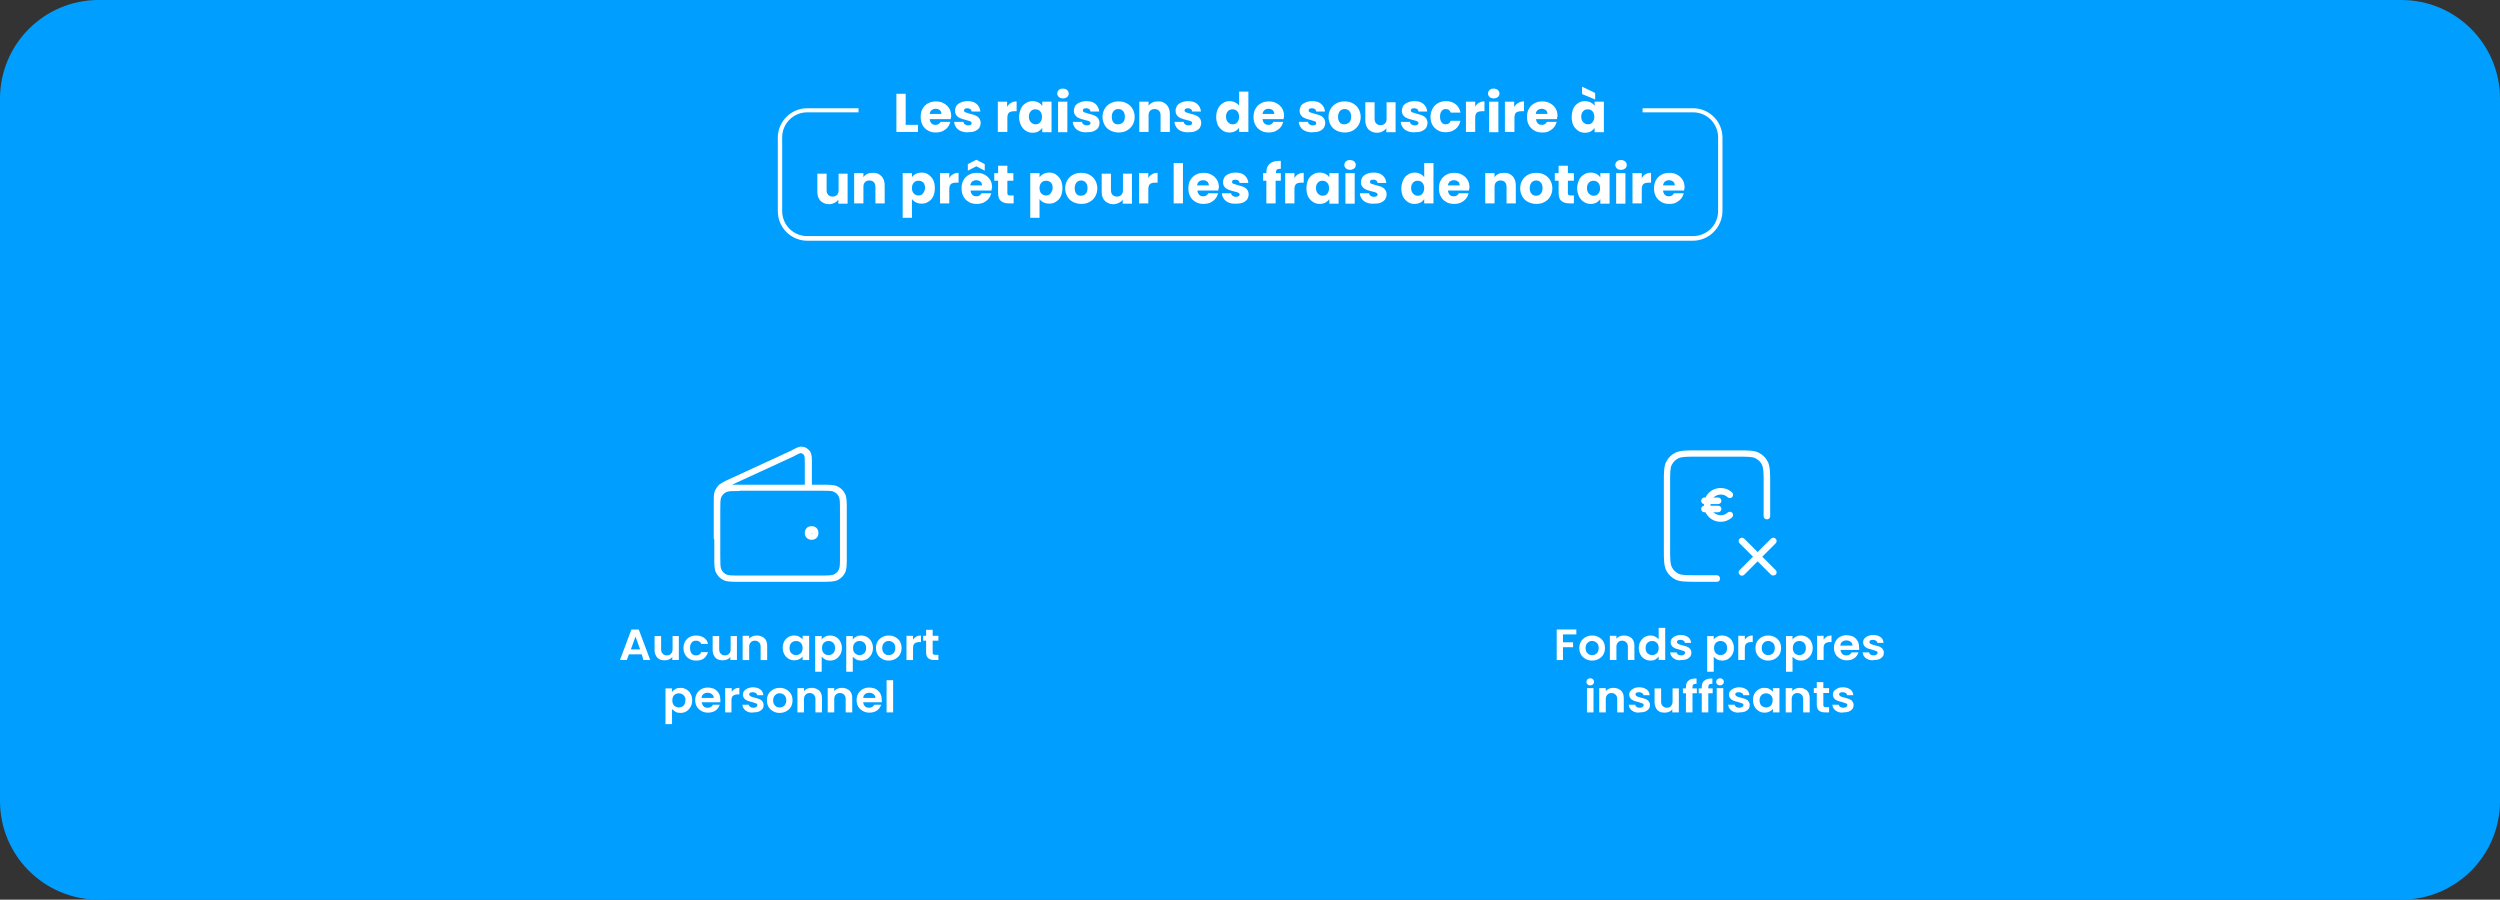 <svg width="917" height="330" viewBox="0 0 917 330" fill="none" xmlns="http://www.w3.org/2000/svg">
<rect x="0" y="0" width="917" height="330" fill="#333333" stroke="none"/>
<g clip-path="url(#clip0_1909_2309)">
<path d="M36.2 0H880.8C900.8 0 917 16.2 917 36.2V293.8C917 313.8 900.8 330 880.8 330H36.2C16.2 330 0 313.8 0 293.8V36.2C0 16.2 16.2 0 36.2 0Z" fill="#009FFF"/>
<path d="M332.201 45.799H336.701V48.399H328.801V34.399H332.201V45.799Z" fill="white"/>
<path d="M348.701 43.7H341.001C341.101 44.4 341.301 44.9 341.701 45.3C342.101 45.7 342.601 45.8 343.201 45.8C344.101 45.8 344.601 45.4 345.001 44.7H348.601C348.401 45.4 348.101 46.1 347.601 46.7C347.101 47.3 346.501 47.7 345.801 48.1C345.101 48.4 344.201 48.6 343.301 48.6C342.201 48.6 341.201 48.4 340.401 47.9C339.501 47.4 338.901 46.8 338.401 45.9C337.901 45 337.701 44 337.701 42.9C337.701 41.8 337.901 40.7 338.401 39.9C338.901 39 339.501 38.4 340.401 37.9C341.301 37.4 342.201 37.2 343.301 37.2C344.401 37.2 345.301 37.4 346.201 37.9C347.101 38.4 347.701 39 348.201 39.8C348.701 40.6 348.901 41.6 348.901 42.7C348.801 43 348.801 43.3 348.701 43.7ZM345.301 41.8C345.301 41.2 345.101 40.7 344.701 40.4C344.301 40.1 343.801 39.9 343.201 39.9C342.601 39.9 342.101 40.1 341.701 40.4C341.301 40.7 341.101 41.2 341.001 41.8H345.301Z" fill="white"/>
<path d="M352.5 48.1C351.7 47.8 351.1 47.3 350.7 46.7C350.3 46.1 350 45.5 350 44.7H353.4C353.4 45.1 353.6 45.4 353.9 45.6C354.2 45.8 354.6 46 355.1 46C355.5 46 355.9 45.9 356.1 45.8C356.3 45.6 356.4 45.4 356.4 45.2C356.4 44.9 356.2 44.6 355.9 44.5C355.6 44.4 355 44.2 354.3 44C353.5 43.8 352.8 43.6 352.3 43.4C351.8 43.2 351.3 42.9 350.9 42.4C350.5 41.9 350.3 41.4 350.3 40.6C350.3 40 350.5 39.4 350.8 38.8C351.2 38.3 351.7 37.9 352.4 37.6C353.1 37.3 353.9 37.1 354.9 37.1C356.3 37.1 357.4 37.4 358.2 38.1C359 38.8 359.5 39.7 359.6 40.9H356.4C356.3 40.5 356.2 40.2 355.9 40C355.6 39.8 355.2 39.7 354.8 39.7C354.4 39.7 354.1 39.8 353.9 39.9C353.7 40.1 353.6 40.3 353.6 40.5C353.6 40.8 353.8 41.1 354.1 41.2C354.4 41.3 355 41.5 355.7 41.7C356.5 41.9 357.2 42.1 357.7 42.3C358.2 42.5 358.7 42.8 359.1 43.3C359.5 43.8 359.7 44.4 359.7 45.1C359.7 45.8 359.5 46.3 359.2 46.9C358.8 47.4 358.3 47.8 357.6 48.1C356.9 48.4 356.1 48.5 355.2 48.5C354.2 48.6 353.3 48.4 352.5 48.1Z" fill="white"/>
<path d="M370.9 37.7C371.5 37.3 372.2 37.2 372.9 37.2V40.8H372C371.1 40.8 370.5 41 370.1 41.3C369.7 41.7 369.5 42.3 369.5 43.2V48.4H366V37.3H369.4V39.2C369.8 38.5 370.3 38 370.9 37.7Z" fill="white"/>
<path d="M374.501 39.8C374.901 38.9 375.501 38.3 376.301 37.8C377.101 37.3 377.901 37.1 378.801 37.1C379.601 37.1 380.301 37.3 380.901 37.6C381.501 37.9 381.901 38.3 382.301 38.9V37.3H385.701V48.5H382.301V46.9C382.001 47.4 381.501 47.8 380.901 48.2C380.301 48.5 379.601 48.7 378.801 48.7C377.901 48.7 377.101 48.5 376.301 48C375.501 47.5 375.001 46.9 374.501 46C374.101 45.1 373.801 44.1 373.801 43C373.801 41.9 374.101 40.7 374.501 39.8ZM381.501 40.8C381.001 40.3 380.501 40.1 379.801 40.1C379.101 40.1 378.501 40.3 378.101 40.8C377.601 41.3 377.401 42 377.401 42.8C377.401 43.6 377.601 44.3 378.101 44.8C378.601 45.3 379.101 45.6 379.801 45.6C380.501 45.6 381.101 45.4 381.501 44.9C382.001 44.4 382.201 43.7 382.201 42.9C382.201 42.1 382.001 41.3 381.501 40.8Z" fill="white"/>
<path d="M388.401 35.6C388.001 35.2 387.801 34.8 387.801 34.3C387.801 33.8 388.001 33.3 388.401 33C388.801 32.6 389.301 32.5 389.901 32.5C390.501 32.5 391.001 32.7 391.401 33C391.801 33.4 392.001 33.8 392.001 34.3C392.001 34.8 391.801 35.3 391.401 35.6C391.001 35.9 390.501 36.1 389.901 36.1C389.201 36.1 388.801 35.9 388.401 35.6ZM391.501 37.3V48.5H388.101V37.3H391.501Z" fill="white"/>
<path d="M396 48.1C395.2 47.8 394.6 47.3 394.2 46.7C393.8 46.1 393.5 45.5 393.5 44.7H396.9C396.9 45.1 397.1 45.4 397.4 45.6C397.7 45.8 398.1 46 398.6 46C399 46 399.4 45.9 399.6 45.8C399.8 45.6 400 45.4 400 45.2C400 44.9 399.8 44.6 399.5 44.5C399.2 44.3 398.6 44.2 397.9 44C397.1 43.8 396.4 43.6 395.9 43.4C395.4 43.2 394.9 42.9 394.5 42.4C394.1 41.9 393.9 41.4 393.9 40.6C393.9 40 394.1 39.4 394.4 38.8C394.8 38.3 395.3 37.9 396 37.6C396.7 37.3 397.5 37.1 398.5 37.1C399.9 37.1 401 37.4 401.8 38.1C402.6 38.8 403.1 39.7 403.2 40.9H400C399.9 40.5 399.8 40.2 399.5 40C399.2 39.8 398.8 39.7 398.4 39.7C398 39.7 397.7 39.8 397.5 39.9C397.3 40 397.2 40.3 397.2 40.5C397.2 40.8 397.4 41.1 397.7 41.2C398 41.3 398.6 41.5 399.3 41.7C400.1 41.9 400.8 42.1 401.3 42.3C401.8 42.5 402.3 42.8 402.7 43.3C403.1 43.8 403.3 44.4 403.3 45.1C403.3 45.8 403.1 46.3 402.8 46.9C402.4 47.4 401.9 47.8 401.2 48.1C400.5 48.4 399.7 48.5 398.8 48.5C397.6 48.6 396.7 48.4 396 48.1Z" fill="white"/>
<path d="M407.3 47.9C406.4 47.4 405.7 46.8 405.2 45.9C404.7 45 404.4 44 404.4 42.9C404.4 41.8 404.7 40.7 405.2 39.9C405.7 39 406.4 38.4 407.3 37.9C408.2 37.4 409.2 37.2 410.3 37.2C411.4 37.2 412.4 37.4 413.3 37.9C414.2 38.4 414.9 39 415.4 39.9C415.9 40.8 416.2 41.8 416.2 42.9C416.2 44 415.9 45.1 415.4 45.9C414.9 46.7 414.2 47.4 413.3 47.9C412.4 48.4 411.4 48.6 410.3 48.6C409.2 48.6 408.2 48.3 407.3 47.9ZM411.9 44.9C412.4 44.4 412.6 43.7 412.6 42.8C412.6 41.9 412.4 41.2 411.9 40.7C411.5 40.2 410.9 40 410.2 40C409.5 40 409 40.2 408.5 40.7C408.1 41.2 407.8 41.9 407.8 42.8C407.8 43.7 408 44.4 408.4 44.9C408.8 45.4 409.4 45.6 410 45.6C410.6 45.6 411.5 45.4 411.9 44.9Z" fill="white"/>
<path d="M427.9 38.4C428.7 39.2 429.1 40.4 429.1 41.9V48.4H425.7V42.3C425.7 41.6 425.5 41 425.1 40.6C424.7 40.2 424.2 40 423.5 40C422.8 40 422.3 40.2 421.9 40.6C421.5 41 421.3 41.6 421.3 42.3V48.4H417.9V37.3H421.3V38.8C421.6 38.3 422.1 37.9 422.7 37.6C423.3 37.3 423.9 37.2 424.7 37.2C426 37.1 427.1 37.6 427.9 38.4Z" fill="white"/>
<path d="M433.301 48.1C432.501 47.8 431.901 47.3 431.501 46.7C431.101 46.1 430.801 45.5 430.801 44.7H434.201C434.201 45.1 434.401 45.4 434.701 45.6C435.001 45.8 435.401 46 435.901 46C436.301 46 436.701 45.9 436.901 45.8C437.101 45.6 437.301 45.4 437.301 45.2C437.301 44.9 437.101 44.6 436.801 44.5C436.501 44.3 435.901 44.2 435.201 44C434.401 43.8 433.701 43.6 433.201 43.4C432.701 43.2 432.201 42.9 431.801 42.4C431.401 41.9 431.201 41.4 431.201 40.6C431.201 40 431.401 39.4 431.701 38.8C432.101 38.3 432.601 37.9 433.301 37.6C434.001 37.3 434.801 37.1 435.801 37.1C437.201 37.1 438.301 37.4 439.101 38.1C439.901 38.8 440.401 39.7 440.501 40.9H437.301C437.201 40.5 437.101 40.2 436.801 40C436.501 39.8 436.101 39.7 435.701 39.7C435.301 39.7 435.001 39.8 434.801 39.9C434.601 40 434.501 40.3 434.501 40.5C434.501 40.8 434.701 41.1 435.001 41.2C435.301 41.3 435.901 41.5 436.601 41.7C437.401 41.9 438.101 42.1 438.601 42.3C439.101 42.5 439.601 42.8 440.001 43.3C440.401 43.8 440.601 44.4 440.601 45.1C440.601 45.8 440.401 46.3 440.101 46.9C439.701 47.4 439.201 47.8 438.501 48.1C437.801 48.4 437.001 48.5 436.101 48.5C435.001 48.6 434.101 48.4 433.301 48.1Z" fill="white"/>
<path d="M446.802 39.8C447.202 38.9 447.802 38.3 448.602 37.8C449.302 37.3 450.202 37.1 451.102 37.1C451.802 37.1 452.502 37.3 453.102 37.6C453.702 37.9 454.202 38.3 454.502 38.8V33.6H457.902V48.4H454.502V46.8C454.202 47.3 453.702 47.8 453.102 48.1C452.502 48.4 451.802 48.6 451.002 48.6C450.102 48.6 449.202 48.4 448.502 47.9C447.802 47.4 447.202 46.8 446.702 45.9C446.302 45 446.102 44 446.102 42.9C446.102 41.8 446.302 40.7 446.802 39.8ZM453.802 40.8C453.302 40.3 452.802 40.1 452.102 40.1C451.402 40.1 450.802 40.3 450.402 40.8C449.902 41.3 449.702 42 449.702 42.8C449.702 43.6 449.902 44.3 450.402 44.8C450.902 45.3 451.402 45.6 452.102 45.6C452.802 45.6 453.402 45.4 453.802 44.9C454.202 44.4 454.502 43.7 454.502 42.9C454.502 42.1 454.302 41.3 453.802 40.8Z" fill="white"/>
<path d="M470.801 43.7H463.101C463.201 44.4 463.401 44.9 463.801 45.3C464.201 45.7 464.701 45.8 465.301 45.8C466.201 45.8 466.701 45.4 467.101 44.7H470.701C470.501 45.4 470.201 46.1 469.701 46.7C469.201 47.3 468.601 47.7 467.901 48.1C467.201 48.4 466.301 48.6 465.401 48.6C464.301 48.6 463.301 48.4 462.501 47.9C461.601 47.4 461.001 46.8 460.501 45.9C460.001 45 459.801 44 459.801 42.9C459.801 41.8 460.001 40.7 460.501 39.9C461.001 39 461.601 38.4 462.501 37.9C463.401 37.4 464.301 37.2 465.401 37.2C466.501 37.2 467.401 37.4 468.301 37.9C469.201 38.4 469.801 39 470.301 39.8C470.801 40.6 471.001 41.6 471.001 42.7C470.901 43 470.901 43.3 470.801 43.7ZM467.401 41.8C467.401 41.2 467.201 40.7 466.801 40.4C466.401 40.1 465.901 39.9 465.301 39.9C464.701 39.9 464.201 40.1 463.801 40.4C463.401 40.7 463.201 41.2 463.101 41.8H467.401Z" fill="white"/>
<path d="M478.9 48.1C478.1 47.8 477.5 47.3 477.1 46.7C476.7 46.1 476.4 45.5 476.4 44.7H479.8C479.8 45.1 480 45.4 480.3 45.6C480.6 45.8 481 46 481.5 46C481.9 46 482.3 45.9 482.5 45.8C482.7 45.6 482.8 45.4 482.8 45.2C482.8 44.9 482.6 44.6 482.3 44.5C482 44.4 481.4 44.2 480.7 44C479.9 43.8 479.2 43.6 478.7 43.4C478.2 43.2 477.7 42.9 477.3 42.4C476.9 41.9 476.7 41.4 476.7 40.6C476.7 40 476.9 39.4 477.2 38.8C477.6 38.3 478.1 37.9 478.8 37.6C479.5 37.3 480.3 37.1 481.3 37.1C482.7 37.1 483.8 37.4 484.6 38.1C485.4 38.8 485.9 39.7 486 40.9H482.8C482.7 40.5 482.6 40.2 482.3 40C482 39.8 481.6 39.7 481.2 39.7C480.8 39.7 480.5 39.8 480.3 39.9C480.1 40.1 480 40.3 480 40.5C480 40.8 480.2 41.1 480.5 41.2C480.8 41.3 481.4 41.5 482.1 41.7C482.9 41.9 483.6 42.1 484.1 42.3C484.6 42.5 485.1 42.8 485.5 43.3C485.9 43.8 486.1 44.4 486.1 45.1C486.1 45.8 485.9 46.3 485.6 46.9C485.2 47.4 484.7 47.8 484 48.1C483.3 48.4 482.5 48.5 481.6 48.5C480.5 48.6 479.6 48.4 478.9 48.1Z" fill="white"/>
<path d="M490.201 47.9C489.301 47.4 488.601 46.8 488.101 45.9C487.601 45 487.301 44 487.301 42.9C487.301 41.8 487.601 40.7 488.101 39.9C488.601 39 489.301 38.4 490.201 37.9C491.101 37.4 492.101 37.2 493.201 37.2C494.301 37.2 495.301 37.4 496.201 37.9C497.101 38.4 497.801 39 498.301 39.9C498.801 40.8 499.101 41.8 499.101 42.9C499.101 44 498.801 45.1 498.301 45.9C497.801 46.7 497.101 47.4 496.201 47.9C495.301 48.4 494.301 48.6 493.201 48.6C492.101 48.6 491.101 48.3 490.201 47.9ZM494.901 44.9C495.401 44.4 495.601 43.7 495.601 42.8C495.601 41.9 495.401 41.2 494.901 40.7C494.501 40.2 493.901 40 493.201 40C492.501 40 492.001 40.2 491.501 40.7C491.101 41.2 490.801 41.9 490.801 42.8C490.801 43.7 491.001 44.4 491.401 44.9C491.801 45.4 492.401 45.6 493.001 45.6C493.601 45.6 494.401 45.4 494.901 44.9Z" fill="white"/>
<path d="M511.901 37.3V48.5H508.501V47C508.201 47.5 507.701 47.9 507.101 48.2C506.501 48.5 505.901 48.7 505.101 48.7C504.201 48.7 503.501 48.5 502.801 48.1C502.101 47.7 501.601 47.2 501.301 46.5C500.901 45.8 500.801 44.9 500.801 44V37.5H504.201V43.6C504.201 44.3 504.401 44.9 504.801 45.3C505.201 45.7 505.701 45.9 506.401 45.9C507.101 45.9 507.601 45.7 508.001 45.3C508.401 44.9 508.601 44.3 508.601 43.6V37.5H511.901V37.3Z" fill="white"/>
<path d="M516.301 48.1C515.501 47.8 514.901 47.3 514.501 46.7C514.101 46.1 513.801 45.5 513.801 44.7H517.201C517.201 45.1 517.401 45.4 517.701 45.6C518.001 45.8 518.401 46 518.901 46C519.301 46 519.701 45.9 519.901 45.8C520.101 45.6 520.301 45.4 520.301 45.2C520.301 44.9 520.101 44.6 519.801 44.5C519.501 44.3 518.901 44.2 518.201 44C517.401 43.8 516.701 43.6 516.201 43.4C515.701 43.2 515.201 42.9 514.801 42.4C514.401 41.9 514.201 41.4 514.201 40.6C514.201 40 514.401 39.4 514.701 38.8C515.101 38.3 515.601 37.9 516.301 37.6C517.001 37.3 517.801 37.1 518.801 37.1C520.201 37.1 521.301 37.4 522.101 38.1C522.901 38.8 523.401 39.7 523.501 40.9H520.301C520.201 40.5 520.101 40.2 519.801 40C519.501 39.8 519.101 39.7 518.701 39.7C518.301 39.7 518.001 39.8 517.801 39.9C517.601 40 517.501 40.3 517.501 40.5C517.501 40.8 517.701 41.1 518.001 41.2C518.301 41.3 518.901 41.5 519.601 41.7C520.401 41.9 521.101 42.1 521.601 42.3C522.101 42.5 522.601 42.8 523.001 43.3C523.401 43.8 523.601 44.4 523.601 45.1C523.601 45.8 523.401 46.3 523.101 46.9C522.701 47.4 522.201 47.8 521.501 48.1C520.801 48.4 520.001 48.5 519.101 48.5C517.901 48.6 517.001 48.4 516.301 48.1Z" fill="white"/>
<path d="M525.501 39.8C526.001 38.9 526.601 38.3 527.501 37.8C528.401 37.3 529.301 37.1 530.401 37.1C531.801 37.1 533.001 37.5 533.901 38.2C534.801 38.9 535.501 40 535.701 41.3H532.101C531.801 40.4 531.201 40 530.301 40C529.701 40 529.201 40.2 528.801 40.7C528.401 41.2 528.201 41.9 528.201 42.8C528.201 43.7 528.401 44.4 528.801 44.9C529.201 45.4 529.701 45.6 530.301 45.6C531.201 45.6 531.801 45.2 532.101 44.3H535.701C535.401 45.6 534.801 46.6 533.801 47.4C532.901 48.1 531.701 48.5 530.301 48.5C529.201 48.5 528.201 48.3 527.401 47.8C526.601 47.3 525.901 46.7 525.401 45.8C524.901 44.9 524.701 43.9 524.701 42.8C524.701 41.7 525.001 40.7 525.501 39.8Z" fill="white"/>
<path d="M542.501 37.7C543.101 37.3 543.801 37.2 544.501 37.2V40.8H543.601C542.701 40.8 542.101 41 541.701 41.3C541.301 41.7 541.101 42.3 541.101 43.2V48.4H537.701V37.3H541.101V39.2C541.401 38.5 541.901 38 542.501 37.7Z" fill="white"/>
<path d="M546.401 35.6C546.001 35.2 545.801 34.8 545.801 34.3C545.801 33.8 546.001 33.3 546.401 33C546.801 32.6 547.301 32.5 547.901 32.5C548.501 32.5 549.001 32.7 549.401 33C549.801 33.4 550.001 33.8 550.001 34.3C550.001 34.8 549.801 35.3 549.401 35.6C549.001 35.9 548.501 36.1 547.901 36.1C547.301 36.1 546.801 35.9 546.401 35.6ZM549.601 37.3V48.5H546.201V37.3H549.601Z" fill="white"/>
<path d="M557 37.7C557.6 37.3 558.3 37.2 559 37.2V40.8H558C557.1 40.8 556.5 41 556.1 41.3C555.7 41.7 555.5 42.3 555.5 43.2V48.4H552V37.3H555.4V39.2C555.9 38.5 556.4 38 557 37.7Z" fill="white"/>
<path d="M571.102 43.7H563.402C563.502 44.4 563.702 44.9 564.102 45.3C564.502 45.7 565.002 45.8 565.602 45.8C566.502 45.8 567.002 45.4 567.402 44.7H571.002C570.802 45.4 570.502 46.1 570.002 46.7C569.502 47.3 568.902 47.7 568.202 48.1C567.502 48.5 566.602 48.6 565.702 48.6C564.602 48.6 563.602 48.4 562.802 47.9C562.002 47.4 561.302 46.8 560.802 45.9C560.302 45 560.102 44 560.102 42.9C560.102 41.8 560.302 40.7 560.802 39.9C561.302 39 561.902 38.4 562.802 37.9C563.702 37.4 564.602 37.2 565.702 37.2C566.802 37.2 567.702 37.4 568.602 37.9C569.502 38.4 570.102 39 570.602 39.8C571.102 40.6 571.302 41.6 571.302 42.7C571.102 43 571.102 43.3 571.102 43.7ZM567.602 41.8C567.602 41.2 567.402 40.7 567.002 40.4C566.602 40.1 566.102 39.9 565.502 39.9C564.902 39.9 564.402 40.1 564.002 40.4C563.602 40.7 563.402 41.2 563.302 41.8H567.602Z" fill="white"/>
<path d="M577.1 39.8C577.5 38.9 578.1 38.3 578.9 37.8C579.6 37.3 580.5 37.1 581.4 37.1C582.2 37.1 582.9 37.3 583.5 37.6C584.1 37.9 584.6 38.3 584.9 38.9V37.3H588.3V48.5H584.9V46.9C584.6 47.4 584.1 47.8 583.5 48.2C582.9 48.5 582.2 48.7 581.4 48.7C580.5 48.7 579.7 48.5 578.9 48C578.2 47.5 577.6 46.9 577.1 46C576.7 45.1 576.5 44.1 576.5 43C576.5 41.9 576.7 40.7 577.1 39.8ZM584.1 40.8C583.6 40.3 583.1 40.1 582.4 40.1C581.7 40.1 581.1 40.3 580.7 40.8C580.2 41.3 580 42 580 42.8C580 43.6 580.2 44.3 580.7 44.8C581.2 45.3 581.7 45.6 582.4 45.6C583.1 45.6 583.7 45.4 584.1 44.9C584.5 44.4 584.8 43.7 584.8 42.9C584.8 42.1 584.6 41.3 584.1 40.8ZM585.1 34.1V36.5L580.3 34.5V31.8L585.1 34.1Z" fill="white"/>
<path d="M310.901 63.5V74.7H307.501V73.2C307.201 73.7 306.701 74.1 306.101 74.4C305.501 74.7 304.901 74.9 304.101 74.9C303.201 74.9 302.501 74.7 301.801 74.3C301.101 73.9 300.601 73.4 300.301 72.7C299.901 72 299.801 71.1 299.801 70.2V63.7H303.201V69.8C303.201 70.5 303.401 71.1 303.801 71.5C304.201 71.9 304.701 72.1 305.401 72.1C306.101 72.1 306.601 71.9 307.001 71.5C307.401 71.1 307.601 70.5 307.601 69.8V63.7H310.901V63.5Z" fill="white"/>
<path d="M323.301 64.599C324.101 65.399 324.501 66.599 324.501 68.099V74.599H321.101V68.499C321.101 67.799 320.901 67.199 320.501 66.799C320.101 66.399 319.601 66.199 318.901 66.199C318.201 66.199 317.701 66.399 317.301 66.799C316.901 67.199 316.701 67.799 316.701 68.499V74.599H313.301V63.499H316.701V64.999C317.001 64.499 317.501 64.099 318.101 63.799C318.701 63.499 319.301 63.399 320.101 63.399C321.501 63.299 322.501 63.799 323.301 64.599Z" fill="white"/>
<path d="M335.902 63.8C336.502 63.5 337.202 63.3 338.002 63.3C338.902 63.3 339.802 63.5 340.502 64C341.202 64.5 341.802 65.1 342.302 66C342.702 66.9 342.902 67.9 342.902 69C342.902 70.1 342.702 71.2 342.302 72C341.902 72.9 341.302 73.5 340.502 74C339.802 74.5 338.902 74.7 338.002 74.7C337.202 74.7 336.502 74.5 335.902 74.2C335.302 73.9 334.802 73.5 334.502 73V79.9H331.102V63.5H334.502V65C334.802 64.5 335.302 64.1 335.902 63.8ZM338.702 67C338.202 66.5 337.602 66.3 336.902 66.3C336.202 66.3 335.602 66.5 335.202 67C334.702 67.5 334.502 68.2 334.502 69C334.502 69.8 334.702 70.5 335.202 71C335.702 71.5 336.202 71.7 336.902 71.7C337.602 71.7 338.202 71.5 338.602 70.9C339.002 70.3 339.302 69.7 339.302 68.9C339.302 68.1 339.102 67.5 338.702 67Z" fill="white"/>
<path d="M349.601 63.899C350.201 63.499 350.901 63.399 351.601 63.399V66.999H350.701C349.801 66.999 349.201 67.199 348.801 67.499C348.401 67.899 348.201 68.499 348.201 69.399V74.599H344.801V63.499H348.201V65.399C348.501 64.699 349.001 64.199 349.601 63.899Z" fill="white"/>
<path d="M363.701 69.9H356.001C356.101 70.6 356.301 71.1 356.701 71.5C357.101 71.9 357.601 72 358.201 72C359.101 72 359.601 71.6 360.001 70.9H363.601C363.401 71.6 363.101 72.3 362.601 72.9C362.101 73.5 361.501 73.9 360.801 74.3C360.101 74.6 359.201 74.8 358.301 74.8C357.201 74.8 356.201 74.6 355.401 74.1C354.501 73.6 353.901 73 353.401 72.1C352.901 71.2 352.701 70.2 352.701 69.1C352.701 68 352.901 66.9 353.401 66.1C353.901 65.2 354.501 64.6 355.401 64.1C356.301 63.6 357.201 63.4 358.301 63.4C359.401 63.4 360.301 63.6 361.201 64.1C362.101 64.6 362.701 65.2 363.201 66C363.701 66.8 363.901 67.8 363.901 68.9C363.701 69.2 363.701 69.5 363.701 69.9ZM358.101 61L355.001 62.6V60.2L358.101 58.6L361.201 60.2V62.6L358.101 61ZM360.201 68C360.201 67.4 360.001 66.9 359.601 66.6C359.201 66.3 358.701 66.1 358.101 66.1C357.501 66.1 357.001 66.3 356.601 66.6C356.201 66.9 356.001 67.4 355.901 68H360.201Z" fill="white"/>
<path d="M371.801 71.7V74.6H370.001C368.801 74.6 367.801 74.3 367.101 73.7C366.401 73.1 366.101 72.1 366.101 70.7V66.3H364.701V63.5H366.101V60.8H369.501V63.5H371.701V66.3H369.501V70.8C369.501 71.1 369.601 71.4 369.701 71.5C369.901 71.6 370.101 71.7 370.501 71.7H371.801Z" fill="white"/>
<path d="M382.7 63.8C383.3 63.5 384 63.3 384.8 63.3C385.7 63.3 386.6 63.5 387.3 64C388 64.5 388.6 65.1 389.1 66C389.5 66.9 389.7 67.9 389.7 69C389.7 70.1 389.5 71.2 389.1 72C388.7 72.9 388.1 73.5 387.3 74C386.6 74.5 385.7 74.7 384.8 74.7C384 74.7 383.3 74.5 382.7 74.2C382.1 73.9 381.6 73.5 381.3 73V79.9H377.9V63.5H381.3V65C381.7 64.5 382.1 64.1 382.7 63.8ZM385.5 67C385 66.5 384.4 66.3 383.7 66.3C383 66.3 382.4 66.5 382 67C381.5 67.5 381.3 68.2 381.3 69C381.3 69.8 381.5 70.5 382 71C382.5 71.5 383 71.7 383.7 71.7C384.4 71.7 385 71.5 385.4 70.9C385.8 70.3 386.1 69.7 386.1 68.9C386.1 68.1 386 67.5 385.5 67Z" fill="white"/>
<path d="M393.601 74.099C392.701 73.599 392.001 72.999 391.501 72.099C391.001 71.199 390.701 70.199 390.701 69.099C390.701 67.999 391.001 66.899 391.501 66.099C392.001 65.199 392.701 64.599 393.601 64.099C394.501 63.599 395.501 63.399 396.601 63.399C397.701 63.399 398.701 63.599 399.601 64.099C400.501 64.599 401.201 65.199 401.701 66.099C402.201 66.999 402.501 67.999 402.501 69.099C402.501 70.199 402.201 71.299 401.701 72.099C401.201 72.999 400.501 73.599 399.601 74.099C398.701 74.599 397.701 74.799 396.601 74.799C395.501 74.799 394.501 74.499 393.601 74.099ZM398.201 71.099C398.701 70.599 398.901 69.899 398.901 68.999C398.901 68.099 398.701 67.399 398.201 66.899C397.801 66.399 397.201 66.199 396.601 66.199C395.901 66.199 395.401 66.399 394.901 66.899C394.501 67.399 394.201 68.099 394.201 68.999C394.201 69.899 394.401 70.599 394.801 71.099C395.201 71.599 395.801 71.799 396.401 71.799C397.001 71.799 397.801 71.599 398.201 71.099Z" fill="white"/>
<path d="M415.202 63.5V74.7H411.802V73.2C411.502 73.7 411.002 74.1 410.402 74.4C409.802 74.7 409.202 74.9 408.402 74.9C407.502 74.9 406.802 74.7 406.102 74.3C405.402 73.9 404.902 73.4 404.602 72.7C404.202 72 404.102 71.1 404.102 70.2V63.7H407.502V69.8C407.502 70.5 407.702 71.1 408.102 71.5C408.502 71.9 409.002 72.1 409.702 72.1C410.402 72.1 410.902 71.9 411.302 71.5C411.702 71.1 411.902 70.5 411.902 69.8V63.7H415.202V63.5Z" fill="white"/>
<path d="M422.601 63.899C423.201 63.499 423.901 63.399 424.601 63.399V66.999H423.701C422.801 66.999 422.201 67.199 421.801 67.499C421.401 67.899 421.201 68.499 421.201 69.399V74.599H417.801V63.499H421.201V65.399C421.501 64.699 422.001 64.199 422.601 63.899Z" fill="white"/>
<path d="M433.9 59.8V74.6H430.5V59.8H433.9Z" fill="white"/>
<path d="M446.9 69.899H439.2C439.3 70.599 439.5 71.099 439.9 71.499C440.3 71.899 440.8 71.999 441.4 71.999C442.3 71.999 442.8 71.599 443.2 70.899H446.8C446.6 71.599 446.3 72.299 445.8 72.899C445.3 73.499 444.7 73.899 444 74.299C443.3 74.599 442.4 74.799 441.5 74.799C440.4 74.799 439.4 74.599 438.6 74.099C437.7 73.599 437.1 72.999 436.6 72.099C436.1 71.199 435.9 70.199 435.9 69.099C435.9 67.999 436.1 66.899 436.6 66.099C437.1 65.199 437.7 64.599 438.6 64.099C439.5 63.599 440.4 63.399 441.5 63.399C442.6 63.399 443.5 63.599 444.4 64.099C445.3 64.599 445.9 65.199 446.4 65.999C446.9 66.799 447.1 67.799 447.1 68.899C446.9 69.199 446.9 69.499 446.9 69.899ZM443.4 67.999C443.4 67.399 443.2 66.899 442.8 66.599C442.4 66.299 441.9 66.099 441.3 66.099C440.7 66.099 440.2 66.299 439.8 66.599C439.4 66.899 439.2 67.399 439.1 67.999H443.4Z" fill="white"/>
<path d="M450.701 74.3C449.901 74 449.301 73.5 448.901 72.9C448.501 72.3 448.201 71.7 448.201 70.9H451.601C451.601 71.3 451.801 71.6 452.101 71.8C452.401 72 452.801 72.2 453.301 72.2C453.701 72.2 454.101 72.1 454.301 72C454.501 71.8 454.701 71.6 454.701 71.4C454.701 71.1 454.501 70.8 454.201 70.7C453.901 70.5 453.301 70.4 452.601 70.2C451.801 70 451.101 69.8 450.601 69.6C450.101 69.4 449.601 69.1 449.201 68.6C448.801 68.1 448.601 67.6 448.601 66.8C448.601 66.2 448.801 65.6 449.101 65C449.501 64.5 450.001 64.1 450.701 63.8C451.401 63.5 452.201 63.3 453.201 63.3C454.601 63.3 455.701 63.6 456.501 64.3C457.301 65 457.801 65.9 457.901 67.1H454.701C454.601 66.7 454.501 66.4 454.201 66.2C453.901 66 453.501 65.9 453.101 65.9C452.701 65.9 452.401 66 452.201 66.1C452.001 66.3 451.901 66.5 451.901 66.7C451.901 67 452.101 67.3 452.401 67.4C452.701 67.5 453.301 67.7 454.001 67.9C454.801 68.1 455.501 68.3 456.001 68.5C456.501 68.7 457.001 69 457.401 69.5C457.801 70 458.001 70.6 458.001 71.3C458.001 72 457.801 72.5 457.501 73.1C457.101 73.6 456.601 74 455.901 74.3C455.201 74.6 454.401 74.7 453.501 74.7C452.301 74.8 451.401 74.6 450.701 74.3Z" fill="white"/>
<path d="M469.701 66.3H467.901V74.6H464.501V66.3H463.301V63.5H464.501V63.2C464.501 61.8 464.901 60.8 465.701 60.1C466.501 59.4 467.601 59 469.201 59C469.501 59 469.601 59 469.801 59V61.9C469.101 61.9 468.701 62 468.401 62.2C468.101 62.4 468.001 62.8 468.001 63.4V63.5H469.801V66.3H469.701Z" fill="white"/>
<path d="M476.2 63.899C476.8 63.499 477.5 63.399 478.2 63.399V66.999H477.3C476.4 66.999 475.8 67.199 475.4 67.499C475 67.899 474.8 68.499 474.8 69.399V74.599H471.4V63.499H474.8V65.399C475.1 64.699 475.6 64.199 476.2 63.899Z" fill="white"/>
<path d="M479.801 66C480.201 65.1 480.801 64.5 481.601 64C482.301 63.5 483.201 63.3 484.101 63.3C484.901 63.3 485.601 63.5 486.201 63.8C486.801 64.1 487.301 64.5 487.601 65.1V63.5H491.001V74.7H487.601V73C487.301 73.5 486.801 73.9 486.201 74.3C485.601 74.6 484.901 74.8 484.101 74.8C483.201 74.8 482.401 74.6 481.601 74.1C480.901 73.6 480.301 73 479.801 72.1C479.401 71.2 479.201 70.2 479.201 69.1C479.201 68 479.401 66.9 479.801 66ZM486.801 67C486.301 66.5 485.801 66.3 485.101 66.3C484.401 66.3 483.801 66.5 483.401 67C482.901 67.5 482.701 68.2 482.701 69C482.701 69.8 482.901 70.5 483.401 71C483.901 71.5 484.401 71.8 485.101 71.8C485.801 71.8 486.401 71.6 486.801 71.1C487.201 70.6 487.501 69.9 487.501 69.1C487.501 68.3 487.301 67.5 486.801 67Z" fill="white"/>
<path d="M493.702 61.799C493.302 61.399 493.102 60.999 493.102 60.499C493.102 59.999 493.302 59.499 493.702 59.199C494.102 58.799 494.602 58.699 495.202 58.699C495.802 58.699 496.302 58.899 496.702 59.199C497.102 59.599 497.302 59.999 497.302 60.499C497.302 60.999 497.102 61.499 496.702 61.799C496.302 62.099 495.802 62.299 495.202 62.299C494.602 62.299 494.102 62.099 493.702 61.799ZM496.902 63.499V74.699H493.502V63.499H496.902Z" fill="white"/>
<path d="M501.301 74.3C500.501 74 499.901 73.5 499.501 72.9C499.101 72.3 498.801 71.7 498.801 70.9H502.201C502.201 71.3 502.401 71.6 502.701 71.8C503.001 72 503.401 72.2 503.901 72.2C504.301 72.2 504.701 72.1 504.901 72C505.101 71.8 505.301 71.6 505.301 71.4C505.301 71.1 505.101 70.8 504.801 70.7C504.501 70.5 503.901 70.4 503.201 70.2C502.401 70 501.701 69.8 501.201 69.6C500.701 69.4 500.201 69.1 499.801 68.6C499.401 68.1 499.201 67.6 499.201 66.8C499.201 66.2 499.401 65.6 499.701 65C500.101 64.5 500.601 64.1 501.301 63.8C502.001 63.5 502.801 63.3 503.801 63.3C505.201 63.3 506.301 63.6 507.101 64.3C507.901 65 508.401 65.9 508.501 67.1H505.301C505.201 66.7 505.101 66.4 504.801 66.2C504.501 66 504.101 65.9 503.701 65.9C503.301 65.9 503.001 66 502.801 66.1C502.601 66.2 502.501 66.5 502.501 66.7C502.501 67 502.701 67.3 503.001 67.4C503.301 67.5 503.901 67.7 504.601 67.9C505.401 68.1 506.101 68.3 506.601 68.5C507.101 68.7 507.601 69 508.001 69.5C508.401 70 508.601 70.6 508.601 71.3C508.601 72 508.401 72.5 508.101 73.1C507.701 73.6 507.201 74 506.501 74.3C505.801 74.6 505.001 74.7 504.101 74.7C502.901 74.8 502.101 74.6 501.301 74.3Z" fill="white"/>
<path d="M514.7 66C515.1 65.1 515.7 64.5 516.5 64C517.2 63.5 518.1 63.3 519 63.3C519.7 63.3 520.4 63.5 521 63.8C521.6 64.1 522.1 64.5 522.4 65V59.8H525.8V74.6H522.4V73C522.1 73.5 521.6 74 521 74.3C520.4 74.6 519.7 74.8 518.9 74.8C518 74.8 517.1 74.6 516.4 74.1C515.7 73.6 515.1 73 514.6 72.1C514.2 71.2 514 70.2 514 69.1C514 68 514.3 66.9 514.7 66ZM521.7 67C521.2 66.5 520.7 66.3 520 66.3C519.3 66.3 518.7 66.5 518.3 67C517.8 67.5 517.6 68.2 517.6 69C517.6 69.8 517.8 70.5 518.3 71C518.8 71.5 519.3 71.8 520 71.8C520.7 71.8 521.3 71.6 521.7 71.1C522.1 70.6 522.4 69.9 522.4 69.1C522.4 68.3 522.2 67.5 521.7 67Z" fill="white"/>
<path d="M538.801 69.899H531.101C531.201 70.599 531.401 71.099 531.801 71.499C532.201 71.899 532.701 71.999 533.301 71.999C534.201 71.999 534.701 71.599 535.101 70.899H538.701C538.501 71.599 538.201 72.299 537.701 72.899C537.201 73.499 536.601 73.899 535.901 74.299C535.201 74.599 534.301 74.799 533.401 74.799C532.301 74.799 531.301 74.599 530.501 74.099C529.601 73.599 529.001 72.999 528.501 72.099C528.001 71.199 527.801 70.199 527.801 69.099C527.801 67.999 528.001 66.899 528.501 66.099C529.001 65.199 529.601 64.599 530.501 64.099C531.401 63.599 532.301 63.399 533.401 63.399C534.501 63.399 535.401 63.599 536.301 64.099C537.201 64.599 537.801 65.199 538.301 65.999C538.801 66.799 539.001 67.799 539.001 68.899C538.901 69.199 538.801 69.499 538.801 69.899ZM535.401 67.999C535.401 67.399 535.201 66.899 534.801 66.599C534.401 66.299 533.901 66.099 533.301 66.099C532.701 66.099 532.201 66.299 531.801 66.599C531.401 66.899 531.201 67.399 531.101 67.999H535.401Z" fill="white"/>
<path d="M554.801 64.599C555.601 65.399 556.001 66.599 556.001 68.099V74.599H552.601V68.499C552.601 67.799 552.401 67.199 552.001 66.799C551.601 66.399 551.101 66.199 550.401 66.199C549.701 66.199 549.201 66.399 548.801 66.799C548.401 67.199 548.201 67.799 548.201 68.499V74.599H544.801V63.499H548.201V64.999C548.501 64.499 549.001 64.099 549.601 63.799C550.201 63.499 550.801 63.399 551.601 63.399C553.001 63.299 554.001 63.799 554.801 64.599Z" fill="white"/>
<path d="M560.502 74.099C559.602 73.599 558.902 72.999 558.402 72.099C557.902 71.199 557.602 70.199 557.602 69.099C557.602 67.999 557.902 66.899 558.402 66.099C558.902 65.199 559.602 64.599 560.502 64.099C561.402 63.599 562.402 63.399 563.502 63.399C564.602 63.399 565.602 63.599 566.502 64.099C567.402 64.599 568.102 65.199 568.602 66.099C569.102 66.999 569.402 67.999 569.402 69.099C569.402 70.199 569.102 71.299 568.602 72.099C568.102 72.999 567.402 73.599 566.502 74.099C565.602 74.599 564.602 74.799 563.502 74.799C562.402 74.799 561.402 74.499 560.502 74.099ZM565.102 71.099C565.602 70.599 565.802 69.899 565.802 68.999C565.802 68.099 565.602 67.399 565.102 66.899C564.702 66.399 564.102 66.199 563.502 66.199C562.802 66.199 562.302 66.399 561.802 66.899C561.402 67.399 561.102 68.099 561.102 68.999C561.102 69.899 561.302 70.599 561.802 71.099C562.202 71.599 562.802 71.799 563.402 71.799C564.002 71.799 564.702 71.599 565.102 71.099Z" fill="white"/>
<path d="M577.301 71.7V74.6H575.601C574.401 74.6 573.401 74.3 572.701 73.7C572.001 73.1 571.701 72.1 571.701 70.7V66.3H570.301V63.5H571.701V60.8H575.101V63.5H577.301V66.3H575.101V70.8C575.101 71.1 575.201 71.4 575.301 71.5C575.501 71.6 575.701 71.7 576.101 71.7H577.301Z" fill="white"/>
<path d="M579.2 66C579.6 65.1 580.2 64.5 581 64C581.8 63.5 582.6 63.3 583.5 63.3C584.3 63.3 585 63.5 585.6 63.8C586.2 64.1 586.6 64.5 587 65.1V63.5H590.4V74.7H587V73C586.7 73.5 586.2 73.9 585.6 74.3C585 74.6 584.3 74.8 583.5 74.8C582.6 74.8 581.8 74.6 581 74.1C580.2 73.6 579.7 73 579.2 72.1C578.8 71.2 578.5 70.2 578.5 69.1C578.5 68 578.8 66.9 579.2 66ZM586.2 67C585.7 66.5 585.2 66.3 584.5 66.3C583.8 66.3 583.2 66.5 582.8 67C582.3 67.5 582.1 68.2 582.1 69C582.1 69.8 582.3 70.5 582.8 71C583.3 71.5 583.8 71.8 584.5 71.8C585.2 71.8 585.8 71.6 586.2 71.1C586.7 70.6 586.9 69.9 586.9 69.1C586.9 68.3 586.7 67.5 586.2 67Z" fill="white"/>
<path d="M593.1 61.799C592.7 61.399 592.5 60.999 592.5 60.499C592.5 59.999 592.7 59.499 593.1 59.199C593.5 58.799 594 58.699 594.6 58.699C595.2 58.699 595.7 58.899 596.1 59.199C596.5 59.599 596.7 59.999 596.7 60.499C596.7 60.999 596.5 61.499 596.1 61.799C595.7 62.099 595.2 62.299 594.6 62.299C593.9 62.299 593.4 62.099 593.1 61.799ZM596.2 63.499V74.699H592.8V63.499H596.2Z" fill="white"/>
<path d="M603.601 63.899C604.201 63.499 604.901 63.399 605.601 63.399V66.999H604.701C603.801 66.999 603.201 67.199 602.801 67.499C602.401 67.899 602.201 68.499 602.201 69.399V74.599H598.801V63.499H602.201V65.399C602.501 64.699 603.001 64.199 603.601 63.899Z" fill="white"/>
<path d="M617.701 69.899H610.001C610.101 70.599 610.301 71.099 610.701 71.499C611.101 71.899 611.601 71.999 612.201 71.999C613.101 71.999 613.601 71.599 614.001 70.899H617.601C617.401 71.599 617.101 72.299 616.601 72.899C616.101 73.499 615.501 73.899 614.801 74.299C614.101 74.699 613.201 74.799 612.301 74.799C611.201 74.799 610.201 74.599 609.401 74.099C608.601 73.599 607.901 72.999 607.401 72.099C606.901 71.199 606.701 70.199 606.701 69.099C606.701 67.999 606.901 66.899 607.401 66.099C607.901 65.199 608.501 64.599 609.401 64.099C610.301 63.599 611.201 63.399 612.301 63.399C613.401 63.399 614.301 63.599 615.201 64.099C616.101 64.599 616.701 65.199 617.201 65.999C617.701 66.799 617.901 67.799 617.901 68.899C617.801 69.199 617.801 69.499 617.701 69.899ZM614.301 67.999C614.301 67.399 614.101 66.899 613.701 66.599C613.301 66.299 612.801 66.099 612.201 66.099C611.601 66.099 611.101 66.299 610.701 66.599C610.301 66.899 610.101 67.399 610.001 67.999H614.301Z" fill="white"/>
<path d="M620.901 88.3H296.101C290.201 88.3 285.301 83.5 285.301 77.5V50.5C285.301 44.6 290.101 39.7 296.101 39.7H314.901V41.2H296.101C291.001 41.2 286.901 45.3 286.901 50.4V77.4C286.901 82.5 291.001 86.6 296.101 86.6H621.001C626.101 86.6 630.201 82.5 630.201 77.4V50.4C630.201 45.3 626.101 41.2 621.001 41.2H602.501V39.7H621.001C626.901 39.7 631.801 44.5 631.801 50.5V77.5C631.701 83.4 626.901 88.3 620.901 88.3Z" fill="white"/>
<path d="M235.4 240H230.7L229.9 242.1H227.4L231.6 230.9H234.3L238.5 242.1H236L235.4 240ZM234.8 238.2L233.1 233.5L231.4 238.2H234.8Z" fill="white"/>
<path d="M249 233.2V242.1H246.6V241C246.3 241.4 245.9 241.7 245.4 241.9C244.9 242.1 244.4 242.2 243.8 242.2C243.1 242.2 242.4 242.1 241.9 241.8C241.3 241.5 240.9 241.1 240.6 240.5C240.3 239.9 240.1 239.3 240.1 238.5V233.3H242.5V238.2C242.5 238.9 242.7 239.4 243.1 239.8C243.5 240.2 244 240.4 244.6 240.4C245.2 240.4 245.8 240.2 246.1 239.8C246.5 239.4 246.7 238.9 246.7 238.2V233.3H249V233.2Z" fill="white"/>
<path d="M251.301 235.301C251.701 234.601 252.201 234.101 252.901 233.701C253.601 233.301 254.401 233.101 255.301 233.101C256.501 233.101 257.401 233.401 258.201 233.901C259.001 234.501 259.501 235.201 259.701 236.201H257.201C257.101 235.801 256.801 235.501 256.501 235.301C256.201 235.101 255.801 235.001 255.301 235.001C254.601 235.001 254.101 235.201 253.701 235.701C253.301 236.201 253.101 236.801 253.101 237.701C253.101 238.501 253.301 239.201 253.701 239.701C254.101 240.201 254.601 240.401 255.301 240.401C256.301 240.401 256.901 240.001 257.201 239.201H259.701C259.401 240.201 258.901 240.901 258.201 241.501C257.401 242.101 256.501 242.301 255.301 242.301C254.401 242.301 253.601 242.101 252.901 241.701C252.201 241.301 251.701 240.801 251.301 240.101C250.901 239.401 250.701 238.601 250.701 237.701C250.701 236.801 250.901 236.001 251.301 235.301Z" fill="white"/>
<path d="M270.3 233.2V242.1H267.9V241C267.6 241.4 267.2 241.7 266.7 241.9C266.2 242.1 265.7 242.2 265.1 242.2C264.4 242.2 263.7 242.1 263.2 241.8C262.6 241.5 262.2 241.1 261.9 240.5C261.6 239.9 261.4 239.3 261.4 238.5V233.3H263.8V238.2C263.8 238.9 264 239.4 264.4 239.8C264.8 240.2 265.3 240.4 265.9 240.4C266.5 240.4 267.1 240.2 267.4 239.8C267.8 239.4 268 238.9 268 238.2V233.3H270.3V233.2Z" fill="white"/>
<path d="M280.4 234.101C281.1 234.801 281.4 235.701 281.4 236.901V242.101H279V237.201C279 236.501 278.8 236.001 278.4 235.601C278 235.201 277.5 235.001 276.9 235.001C276.3 235.001 275.7 235.201 275.4 235.601C275 236.001 274.8 236.501 274.8 237.201V242.101H272.4V233.201H274.8V234.301C275.1 233.901 275.5 233.601 276 233.401C276.5 233.201 277 233.101 277.6 233.101C278.8 233.101 279.7 233.501 280.4 234.101Z" fill="white"/>
<path d="M287.6 235.301C288 234.601 288.5 234.101 289.1 233.701C289.7 233.301 290.5 233.101 291.3 233.101C292 233.101 292.6 233.201 293.1 233.501C293.6 233.801 294 234.101 294.4 234.501V233.201H296.8V242.101H294.4V240.801C294.1 241.201 293.7 241.601 293.1 241.801C292.6 242.101 292 242.201 291.3 242.201C290.5 242.201 289.8 242.001 289.2 241.601C288.6 241.201 288 240.701 287.7 240.001C287.3 239.301 287.1 238.501 287.1 237.601C287.1 236.801 287.3 236.001 287.6 235.301ZM294.1 236.301C293.9 235.901 293.6 235.601 293.2 235.401C292.8 235.201 292.4 235.101 292 235.101C291.6 235.101 291.2 235.201 290.8 235.401C290.4 235.601 290.1 235.901 289.9 236.301C289.7 236.701 289.6 237.201 289.6 237.701C289.6 238.201 289.7 238.701 289.9 239.101C290.1 239.501 290.4 239.801 290.8 240.001C291.2 240.201 291.6 240.301 292 240.301C292.4 240.301 292.8 240.201 293.2 240.001C293.6 239.801 293.9 239.501 294.1 239.101C294.3 238.701 294.4 238.201 294.4 237.701C294.4 237.101 294.3 236.701 294.1 236.301Z" fill="white"/>
<path d="M302.7 233.501C303.2 233.201 303.8 233.101 304.5 233.101C305.3 233.101 306 233.301 306.7 233.701C307.3 234.101 307.9 234.601 308.2 235.301C308.6 236.001 308.8 236.801 308.8 237.701C308.8 238.601 308.6 239.401 308.2 240.101C307.8 240.801 307.3 241.301 306.7 241.701C306.1 242.101 305.3 242.301 304.5 242.301C303.8 242.301 303.2 242.201 302.7 241.901C302.2 241.601 301.8 241.301 301.4 240.901V246.401H299V233.301H301.4V234.601C301.7 234.101 302.1 233.801 302.7 233.501ZM306 236.301C305.8 235.901 305.5 235.601 305.1 235.401C304.7 235.201 304.3 235.101 303.9 235.101C303.5 235.101 303.1 235.201 302.7 235.401C302.3 235.601 302 235.901 301.8 236.301C301.6 236.701 301.5 237.201 301.5 237.701C301.5 238.201 301.6 238.701 301.8 239.101C302 239.501 302.3 239.801 302.7 240.001C303.1 240.201 303.5 240.301 303.9 240.301C304.3 240.301 304.7 240.201 305.1 240.001C305.5 239.801 305.8 239.501 306 239.101C306.2 238.701 306.3 238.201 306.3 237.701C306.3 237.101 306.2 236.701 306 236.301Z" fill="white"/>
<path d="M314.1 233.501C314.6 233.201 315.2 233.101 315.9 233.101C316.7 233.101 317.4 233.301 318.1 233.701C318.7 234.101 319.3 234.601 319.6 235.301C320 236.001 320.2 236.801 320.2 237.701C320.2 238.601 320 239.401 319.6 240.101C319.2 240.801 318.7 241.301 318.1 241.701C317.5 242.101 316.7 242.301 315.9 242.301C315.2 242.301 314.6 242.201 314.1 241.901C313.6 241.601 313.2 241.301 312.8 240.901V246.401H310.4V233.301H312.8V234.601C313.1 234.101 313.5 233.801 314.1 233.501ZM317.4 236.301C317.2 235.901 316.9 235.601 316.5 235.401C316.1 235.201 315.7 235.101 315.3 235.101C314.9 235.101 314.5 235.201 314.1 235.401C313.7 235.601 313.4 235.901 313.2 236.301C313 236.701 312.9 237.201 312.9 237.701C312.9 238.201 313 238.701 313.2 239.101C313.4 239.501 313.7 239.801 314.1 240.001C314.5 240.201 314.9 240.301 315.3 240.301C315.7 240.301 316.1 240.201 316.5 240.001C316.9 239.801 317.2 239.501 317.4 239.101C317.6 238.701 317.7 238.201 317.7 237.701C317.7 237.101 317.6 236.701 317.4 236.301Z" fill="white"/>
<path d="M323.601 241.701C322.901 241.301 322.301 240.801 321.901 240.101C321.501 239.401 321.301 238.601 321.301 237.701C321.301 236.801 321.501 236.001 321.901 235.301C322.301 234.601 322.901 234.101 323.601 233.701C324.301 233.301 325.101 233.101 326.001 233.101C326.901 233.101 327.701 233.301 328.401 233.701C329.101 234.101 329.701 234.601 330.101 235.301C330.501 236.001 330.701 236.801 330.701 237.701C330.701 238.601 330.501 239.401 330.101 240.101C329.701 240.801 329.101 241.301 328.401 241.701C327.701 242.101 326.801 242.301 325.901 242.301C325.101 242.301 324.301 242.101 323.601 241.701ZM327.201 240.001C327.601 239.801 327.901 239.501 328.101 239.101C328.301 238.701 328.401 238.201 328.401 237.701C328.401 236.901 328.201 236.201 327.701 235.801C327.201 235.401 326.701 235.101 326.001 235.101C325.301 235.101 324.801 235.301 324.301 235.801C323.801 236.301 323.601 236.901 323.601 237.701C323.601 238.501 323.801 239.201 324.301 239.601C324.701 240.101 325.301 240.301 326.001 240.301C326.401 240.301 326.801 240.201 327.201 240.001Z" fill="white"/>
<path d="M336.1 233.501C336.6 233.201 337.1 233.101 337.8 233.101V235.501H337.2C336.5 235.501 335.9 235.701 335.5 236.001C335.1 236.301 334.9 236.901 334.9 237.701V242.101H332.5V233.201H334.9V234.601C335.2 234.201 335.6 233.801 336.1 233.501Z" fill="white"/>
<path d="M342.1 235.1V239.4C342.1 239.7 342.2 239.9 342.3 240C342.5 240.1 342.7 240.2 343.1 240.2H344.2V242.1H342.7C340.7 242.1 339.7 241.2 339.7 239.3V235H338.6V233.2H339.7V231H342.1V233.2H344.2V235H342.1V235.1Z" fill="white"/>
<path d="M247.8 252.7C248.3 252.4 248.9 252.3 249.6 252.3C250.4 252.3 251.1 252.5 251.8 252.9C252.4 253.3 253 253.8 253.3 254.5C253.7 255.2 253.9 256 253.9 256.9C253.9 257.8 253.7 258.6 253.3 259.3C252.9 260 252.4 260.5 251.8 260.9C251.2 261.3 250.4 261.5 249.6 261.5C248.9 261.5 248.3 261.4 247.8 261.1C247.3 260.8 246.9 260.5 246.5 260.1V265.6H244.1V252.5H246.5V253.8C246.9 253.3 247.3 253 247.8 252.7ZM251.1 255.5C250.9 255.1 250.6 254.8 250.2 254.6C249.8 254.4 249.4 254.3 249 254.3C248.6 254.3 248.2 254.4 247.8 254.6C247.4 254.8 247.1 255.1 246.9 255.5C246.7 255.9 246.6 256.4 246.6 256.9C246.6 257.4 246.7 257.9 246.9 258.3C247.1 258.7 247.4 259 247.8 259.2C248.2 259.4 248.6 259.5 249 259.5C249.4 259.5 249.8 259.4 250.2 259.2C250.6 259 250.9 258.7 251.1 258.3C251.3 257.9 251.4 257.4 251.4 256.9C251.5 256.3 251.4 255.9 251.1 255.5Z" fill="white"/>
<path d="M264.2 257.6H257.4C257.5 258.2 257.7 258.7 258.1 259.1C258.5 259.5 259 259.6 259.6 259.6C260.5 259.6 261.1 259.2 261.5 258.5H264C263.7 259.4 263.2 260.1 262.5 260.6C261.8 261.1 260.8 261.4 259.7 261.4C258.8 261.4 258 261.2 257.3 260.8C256.6 260.4 256 259.9 255.6 259.2C255.2 258.5 255 257.7 255 256.8C255 255.9 255.2 255.1 255.6 254.4C256 253.7 256.5 253.2 257.2 252.8C257.9 252.4 258.7 252.2 259.6 252.2C260.5 252.2 261.3 252.4 262 252.7C262.7 253.1 263.2 253.6 263.6 254.2C264 254.9 264.2 255.6 264.2 256.5C264.3 257 264.2 257.3 264.2 257.6ZM261.8 256C261.8 255.4 261.6 255 261.1 254.6C260.7 254.3 260.2 254.1 259.5 254.1C258.9 254.1 258.4 254.3 258 254.6C257.6 254.9 257.4 255.4 257.3 256H261.8Z" fill="white"/>
<path d="M269.5 252.7C270 252.4 270.5 252.3 271.2 252.3V254.7H270.6C269.9 254.7 269.3 254.9 268.9 255.2C268.5 255.5 268.3 256.1 268.3 256.9V261.3H266V252.4H268.4V253.8C268.6 253.4 269 253 269.5 252.7Z" fill="white"/>
<path d="M274.299 261.1C273.699 260.8 273.199 260.5 272.899 260C272.499 259.6 272.399 259.1 272.299 258.5H274.699C274.699 258.8 274.899 259.1 275.199 259.3C275.499 259.5 275.899 259.6 276.399 259.6C276.799 259.6 277.199 259.5 277.399 259.3C277.699 259.1 277.799 258.9 277.799 258.6C277.799 258.3 277.599 258.1 277.299 258C276.999 257.9 276.499 257.7 275.799 257.5C275.099 257.3 274.499 257.2 274.099 257C273.699 256.8 273.299 256.6 272.999 256.2C272.699 255.8 272.499 255.4 272.499 254.8C272.499 254.3 272.599 253.9 272.899 253.5C273.199 253.1 273.599 252.8 274.199 252.5C274.799 252.3 275.399 252.1 276.199 252.1C277.299 252.1 278.199 252.4 278.899 252.9C279.599 253.4 279.899 254.1 279.999 255H277.699C277.699 254.6 277.499 254.4 277.199 254.2C276.899 254 276.599 253.9 276.099 253.9C275.699 253.9 275.299 254 275.099 254.1C274.899 254.2 274.799 254.5 274.799 254.7C274.799 255 274.999 255.2 275.299 255.4C275.599 255.6 276.099 255.7 276.799 255.9C277.499 256.1 277.999 256.2 278.499 256.4C278.899 256.6 279.299 256.8 279.599 257.2C279.899 257.6 280.099 258 280.099 258.6C280.099 259.1 279.999 259.6 279.699 260C279.399 260.4 278.999 260.7 278.399 261C277.799 261.2 277.199 261.3 276.499 261.3C275.599 261.5 274.899 261.3 274.299 261.1Z" fill="white"/>
<path d="M283.599 260.9C282.899 260.5 282.299 260 281.899 259.3C281.499 258.6 281.299 257.8 281.299 256.9C281.299 256 281.499 255.2 281.899 254.5C282.299 253.8 282.899 253.3 283.599 252.9C284.299 252.5 285.099 252.3 285.999 252.3C286.899 252.3 287.699 252.5 288.399 252.9C289.099 253.3 289.699 253.8 290.099 254.5C290.499 255.2 290.699 256 290.699 256.9C290.699 257.8 290.499 258.6 290.099 259.3C289.699 260 289.099 260.5 288.399 260.9C287.699 261.3 286.799 261.5 285.899 261.5C285.099 261.5 284.299 261.3 283.599 260.9ZM287.199 259.2C287.599 259 287.899 258.7 288.099 258.3C288.299 257.9 288.399 257.4 288.399 256.9C288.399 256.1 288.199 255.4 287.699 255C287.199 254.5 286.699 254.3 285.999 254.3C285.299 254.3 284.799 254.5 284.299 255C283.799 255.5 283.599 256.1 283.599 256.9C283.599 257.7 283.799 258.4 284.299 258.8C284.699 259.3 285.299 259.5 285.999 259.5C286.499 259.5 286.899 259.4 287.199 259.2Z" fill="white"/>
<path d="M300.5 253.3C301.2 254 301.5 254.9 301.5 256.1V261.3H299.1V256.4C299.1 255.7 298.9 255.2 298.5 254.8C298.1 254.4 297.6 254.2 297 254.2C296.4 254.2 295.8 254.4 295.5 254.8C295.1 255.2 294.9 255.7 294.9 256.4V261.3H292.5V252.4H294.9V253.5C295.2 253.1 295.6 252.8 296.1 252.6C296.6 252.4 297.1 252.3 297.7 252.3C298.9 252.3 299.8 252.7 300.5 253.3Z" fill="white"/>
<path d="M311.6 253.3C312.3 254 312.6 254.9 312.6 256.1V261.3H310.2V256.4C310.2 255.7 310 255.2 309.6 254.8C309.2 254.4 308.7 254.2 308.1 254.2C307.5 254.2 306.9 254.4 306.6 254.8C306.2 255.2 306 255.7 306 256.4V261.3H303.6V252.4H306V253.5C306.3 253.1 306.7 252.8 307.2 252.6C307.7 252.4 308.2 252.3 308.8 252.3C310 252.3 310.9 252.7 311.6 253.3Z" fill="white"/>
<path d="M323.399 257.6H316.599C316.699 258.2 316.899 258.7 317.299 259.1C317.699 259.5 318.199 259.6 318.799 259.6C319.699 259.6 320.299 259.2 320.699 258.5H323.199C322.899 259.4 322.399 260.1 321.699 260.6C320.999 261.1 319.999 261.4 318.899 261.4C317.999 261.4 317.199 261.2 316.499 260.8C315.799 260.4 315.199 259.9 314.799 259.2C314.399 258.5 314.199 257.7 314.199 256.8C314.199 255.9 314.399 255.1 314.799 254.4C315.199 253.7 315.699 253.2 316.399 252.8C317.099 252.4 317.899 252.2 318.799 252.2C319.699 252.2 320.499 252.4 321.199 252.7C321.899 253.1 322.399 253.6 322.799 254.2C323.199 254.9 323.399 255.6 323.399 256.5C323.499 257 323.499 257.3 323.399 257.6ZM321.099 256C321.099 255.4 320.899 255 320.399 254.6C319.999 254.3 319.499 254.1 318.799 254.1C318.199 254.1 317.699 254.3 317.299 254.6C316.899 254.9 316.699 255.4 316.599 256H321.099Z" fill="white"/>
<path d="M327.599 249.5V261.3H325.199V249.5H327.599Z" fill="white"/>
<path d="M578.2 230.899V232.699H573.3V235.599H577V237.399H573.3V242.099H571V230.899H578.2Z" fill="white"/>
<path d="M581.601 241.7C580.901 241.3 580.301 240.8 579.901 240.1C579.501 239.4 579.301 238.6 579.301 237.7C579.301 236.8 579.501 236 579.901 235.3C580.301 234.6 580.901 234.1 581.601 233.7C582.301 233.3 583.101 233.1 584.001 233.1C584.901 233.1 585.701 233.3 586.401 233.7C587.101 234.1 587.701 234.6 588.101 235.3C588.501 236 588.701 236.8 588.701 237.7C588.701 238.6 588.501 239.4 588.101 240.1C587.701 240.8 587.101 241.3 586.401 241.7C585.701 242.1 584.801 242.3 583.901 242.3C583.101 242.3 582.301 242.1 581.601 241.7ZM585.201 240C585.601 239.8 585.901 239.5 586.101 239.1C586.301 238.7 586.401 238.2 586.401 237.7C586.401 236.9 586.201 236.2 585.701 235.8C585.201 235.4 584.701 235.1 584.001 235.1C583.301 235.1 582.801 235.3 582.301 235.8C581.801 236.3 581.601 236.9 581.601 237.7C581.601 238.5 581.801 239.2 582.301 239.6C582.701 240.1 583.301 240.3 584.001 240.3C584.501 240.3 584.901 240.2 585.201 240Z" fill="white"/>
<path d="M598.5 234.1C599.2 234.8 599.5 235.7 599.5 236.9V242.1H597.1V237.2C597.1 236.5 596.9 236 596.5 235.6C596.1 235.2 595.6 235 595 235C594.4 235 593.8 235.2 593.5 235.6C593.1 236 592.9 236.5 592.9 237.2V242.1H590.5V233.2H592.9V234.3C593.2 233.9 593.6 233.6 594.1 233.4C594.6 233.2 595.1 233.1 595.7 233.1C596.9 233.1 597.8 233.5 598.5 234.1Z" fill="white"/>
<path d="M601.7 235.3C602.1 234.6 602.6 234.1 603.2 233.7C603.9 233.3 604.6 233.1 605.4 233.1C606 233.1 606.6 233.2 607.1 233.5C607.6 233.8 608.1 234.1 608.4 234.5V230.3H610.8V242.1H608.4V240.8C608.1 241.2 607.7 241.6 607.2 241.9C606.7 242.2 606.1 242.3 605.4 242.3C604.6 242.3 603.9 242.1 603.2 241.7C602.6 241.3 602 240.8 601.7 240.1C601.3 239.4 601.1 238.6 601.1 237.7C601.1 236.8 601.3 236 601.7 235.3ZM608.1 236.3C607.9 235.9 607.6 235.6 607.2 235.4C606.8 235.2 606.4 235.1 606 235.1C605.6 235.1 605.2 235.2 604.8 235.4C604.4 235.6 604.1 235.9 603.9 236.3C603.7 236.7 603.6 237.2 603.6 237.7C603.6 238.2 603.7 238.7 603.9 239.1C604.1 239.5 604.4 239.8 604.8 240C605.2 240.2 605.6 240.3 606 240.3C606.4 240.3 606.8 240.2 607.2 240C607.6 239.8 607.9 239.5 608.1 239.1C608.3 238.7 608.4 238.2 608.4 237.7C608.4 237.1 608.3 236.7 608.1 236.3Z" fill="white"/>
<path d="M614.6 241.899C614 241.599 613.5 241.299 613.2 240.799C612.8 240.399 612.7 239.899 612.6 239.299H615C615 239.599 615.2 239.899 615.5 240.099C615.8 240.299 616.2 240.399 616.7 240.399C617.1 240.399 617.5 240.299 617.7 240.099C618 239.899 618.1 239.699 618.1 239.399C618.1 239.099 617.9 238.899 617.6 238.799C617.3 238.699 616.8 238.499 616.1 238.299C615.4 238.099 614.8 237.999 614.4 237.799C614 237.599 613.6 237.399 613.3 236.999C613 236.599 612.8 236.199 612.8 235.599C612.8 235.099 612.9 234.699 613.2 234.299C613.5 233.899 613.9 233.599 614.5 233.299C615.1 233.099 615.7 232.899 616.5 232.899C617.6 232.899 618.5 233.199 619.2 233.699C619.9 234.199 620.2 234.899 620.3 235.799H618C618 235.399 617.8 235.199 617.5 234.999C617.2 234.799 616.9 234.699 616.4 234.699C616 234.699 615.6 234.799 615.4 234.899C615.2 234.999 615.1 235.299 615.1 235.499C615.1 235.799 615.3 235.999 615.6 236.199C615.9 236.399 616.4 236.499 617.1 236.699C617.8 236.899 618.3 236.999 618.8 237.199C619.2 237.399 619.6 237.599 619.9 237.999C620.2 238.399 620.4 238.799 620.4 239.399C620.4 239.899 620.3 240.399 620 240.799C619.7 241.199 619.3 241.499 618.7 241.799C618.1 241.999 617.5 242.099 616.8 242.099C615.9 242.299 615.2 242.099 614.6 241.899Z" fill="white"/>
<path d="M629.899 233.5C630.399 233.2 630.999 233.1 631.699 233.1C632.499 233.1 633.199 233.3 633.899 233.7C634.599 234.1 635.099 234.6 635.399 235.3C635.799 236 635.999 236.8 635.999 237.7C635.999 238.6 635.799 239.4 635.399 240.1C634.999 240.8 634.499 241.3 633.899 241.7C633.299 242.1 632.499 242.3 631.699 242.3C630.999 242.3 630.399 242.2 629.899 241.9C629.399 241.6 628.999 241.3 628.599 240.9V246.4H626.199V233.3H628.599V234.6C628.899 234.1 629.299 233.8 629.899 233.5ZM633.199 236.3C632.999 235.9 632.699 235.6 632.299 235.4C631.899 235.2 631.499 235.1 631.099 235.1C630.699 235.1 630.299 235.2 629.899 235.4C629.499 235.6 629.199 235.9 628.999 236.3C628.799 236.7 628.699 237.2 628.699 237.7C628.699 238.2 628.799 238.7 628.999 239.1C629.199 239.5 629.499 239.8 629.899 240C630.299 240.2 630.699 240.3 631.099 240.3C631.499 240.3 631.899 240.2 632.299 240C632.699 239.8 632.999 239.5 633.199 239.1C633.399 238.7 633.499 238.2 633.499 237.7C633.499 237.1 633.399 236.7 633.199 236.3Z" fill="white"/>
<path d="M641.2 233.5C641.7 233.2 642.2 233.1 642.9 233.1V235.5H642.3C641.6 235.5 641 235.7 640.6 236C640.2 236.3 640 236.9 640 237.7V242.1H637.6V233.2H640V234.6C640.3 234.2 640.7 233.8 641.2 233.5Z" fill="white"/>
<path d="M646.2 241.7C645.5 241.3 644.9 240.8 644.5 240.1C644.1 239.4 643.9 238.6 643.9 237.7C643.9 236.8 644.1 236 644.5 235.3C644.9 234.6 645.5 234.1 646.2 233.7C646.9 233.3 647.7 233.1 648.6 233.1C649.5 233.1 650.3 233.3 651 233.7C651.7 234.1 652.3 234.6 652.7 235.3C653.1 236 653.3 236.8 653.3 237.7C653.3 238.6 653.1 239.4 652.7 240.1C652.3 240.8 651.7 241.3 651 241.7C650.3 242.1 649.4 242.3 648.5 242.3C647.7 242.3 646.9 242.1 646.2 241.7ZM649.8 240C650.2 239.8 650.5 239.5 650.7 239.1C650.9 238.7 651 238.2 651 237.7C651 236.9 650.8 236.2 650.3 235.8C649.8 235.4 649.3 235.1 648.6 235.1C647.9 235.1 647.4 235.3 646.9 235.8C646.4 236.3 646.2 236.9 646.2 237.7C646.2 238.5 646.4 239.2 646.9 239.6C647.3 240.1 647.9 240.3 648.6 240.3C649 240.3 649.4 240.2 649.8 240Z" fill="white"/>
<path d="M658.8 233.5C659.3 233.2 659.9 233.1 660.6 233.1C661.4 233.1 662.1 233.3 662.8 233.7C663.4 234.1 664 234.6 664.3 235.3C664.7 236 664.9 236.8 664.9 237.7C664.9 238.6 664.7 239.4 664.3 240.1C663.9 240.8 663.4 241.3 662.8 241.7C662.2 242.1 661.4 242.3 660.6 242.3C659.9 242.3 659.3 242.2 658.8 241.9C658.3 241.6 657.9 241.3 657.5 240.9V246.4H655.1V233.3H657.5V234.6C657.8 234.1 658.2 233.8 658.8 233.5ZM662.1 236.3C661.9 235.9 661.6 235.6 661.2 235.4C660.8 235.2 660.4 235.1 660 235.1C659.6 235.1 659.2 235.2 658.8 235.4C658.4 235.6 658.1 235.9 657.9 236.3C657.7 236.7 657.6 237.2 657.6 237.7C657.6 238.2 657.7 238.7 657.9 239.1C658.1 239.5 658.4 239.8 658.8 240C659.2 240.2 659.6 240.3 660 240.3C660.4 240.3 660.8 240.2 661.2 240C661.6 239.8 661.9 239.5 662.1 239.1C662.3 238.7 662.4 238.2 662.4 237.7C662.4 237.1 662.3 236.7 662.1 236.3Z" fill="white"/>
<path d="M670.1 233.5C670.6 233.2 671.1 233.1 671.8 233.1V235.5H671.2C670.5 235.5 669.9 235.7 669.5 236C669.1 236.3 668.9 236.9 668.9 237.7V242.1H666.5V233.2H668.9V234.6C669.2 234.2 669.6 233.8 670.1 233.5Z" fill="white"/>
<path d="M681.899 238.4H675.099C675.199 239 675.399 239.5 675.799 239.9C676.199 240.3 676.699 240.4 677.299 240.4C678.199 240.4 678.799 240 679.199 239.3H681.699C681.399 240.2 680.899 240.9 680.199 241.4C679.399 242 678.499 242.2 677.399 242.2C676.499 242.2 675.699 242 674.999 241.6C674.299 241.2 673.699 240.7 673.299 240C672.899 239.3 672.699 238.5 672.699 237.6C672.699 236.7 672.899 235.9 673.299 235.2C673.699 234.5 674.199 234 674.899 233.6C675.599 233.2 676.399 233 677.299 233C678.199 233 678.999 233.2 679.699 233.5C680.399 233.8 680.899 234.4 681.299 235C681.699 235.6 681.899 236.4 681.899 237.3C681.999 237.8 681.999 238.1 681.899 238.4ZM679.499 236.8C679.499 236.2 679.299 235.8 678.799 235.4C678.399 235.1 677.899 234.9 677.199 234.9C676.599 234.9 676.099 235.1 675.699 235.4C675.299 235.7 675.099 236.2 674.999 236.8H679.499Z" fill="white"/>
<path d="M685.199 241.899C684.599 241.599 684.099 241.299 683.799 240.799C683.399 240.399 683.299 239.899 683.199 239.299H685.599C685.599 239.599 685.799 239.899 686.099 240.099C686.399 240.299 686.799 240.399 687.299 240.399C687.699 240.399 688.099 240.299 688.299 240.099C688.599 239.899 688.699 239.699 688.699 239.399C688.699 239.099 688.499 238.899 688.199 238.799C687.899 238.699 687.399 238.499 686.699 238.299C685.999 238.099 685.399 237.999 684.999 237.799C684.599 237.599 684.199 237.399 683.899 236.999C683.599 236.599 683.399 236.199 683.399 235.599C683.399 235.099 683.499 234.699 683.799 234.299C684.099 233.899 684.499 233.599 685.099 233.299C685.699 233.099 686.299 232.899 687.099 232.899C688.199 232.899 689.099 233.199 689.799 233.699C690.499 234.199 690.799 234.899 690.899 235.799H688.599C688.599 235.399 688.399 235.199 688.099 234.999C687.799 234.799 687.499 234.699 686.999 234.699C686.599 234.699 686.199 234.799 685.999 234.899C685.799 234.999 685.699 235.299 685.699 235.499C685.699 235.799 685.899 235.999 686.199 236.199C686.499 236.399 686.999 236.499 687.699 236.699C688.399 236.899 688.899 236.999 689.399 237.199C689.799 237.399 690.199 237.599 690.499 237.999C690.799 238.399 690.999 238.799 690.999 239.399C690.999 239.899 690.899 240.399 690.599 240.799C690.299 241.199 689.899 241.499 689.299 241.799C688.699 241.999 688.099 242.099 687.399 242.099C686.499 242.299 685.799 242.099 685.199 241.899Z" fill="white"/>
<path d="M582.3 251C582 250.8 581.9 250.4 581.9 250.1C581.9 249.8 582 249.4 582.3 249.2C582.6 248.9 582.9 248.8 583.3 248.8C583.7 248.8 584.1 248.9 584.3 249.2C584.6 249.4 584.7 249.8 584.7 250.1C584.7 250.4 584.6 250.8 584.3 251C584 251.3 583.7 251.4 583.3 251.4C582.9 251.4 582.5 251.3 582.3 251ZM584.5 252.4V261.3H582.1V252.4H584.5Z" fill="white"/>
<path d="M594.6 253.3C595.3 254 595.6 254.9 595.6 256.1V261.3H593.2V256.4C593.2 255.7 593 255.2 592.6 254.8C592.2 254.4 591.7 254.2 591.1 254.2C590.5 254.2 589.9 254.4 589.6 254.8C589.2 255.2 589 255.7 589 256.4V261.3H586.6V252.4H589V253.5C589.3 253.1 589.7 252.8 590.2 252.6C590.7 252.4 591.2 252.3 591.8 252.3C593 252.3 593.9 252.7 594.6 253.3Z" fill="white"/>
<path d="M599.4 261.1C598.8 260.8 598.3 260.5 598 260C597.6 259.6 597.5 259.1 597.4 258.5H599.8C599.8 258.8 600 259.1 600.3 259.3C600.6 259.5 601 259.6 601.5 259.6C601.9 259.6 602.3 259.5 602.5 259.3C602.8 259.1 602.9 258.9 602.9 258.6C602.9 258.3 602.7 258.1 602.4 258C602.1 257.9 601.6 257.7 600.9 257.5C600.2 257.3 599.6 257.2 599.2 257C598.8 256.8 598.4 256.6 598.1 256.2C597.8 255.8 597.6 255.4 597.6 254.8C597.6 254.3 597.7 253.9 598 253.5C598.3 253.1 598.7 252.8 599.3 252.5C599.9 252.2 600.5 252.1 601.3 252.1C602.4 252.1 603.3 252.4 604 252.9C604.7 253.4 605 254.1 605.1 255H602.8C602.8 254.6 602.6 254.4 602.3 254.2C602 254 601.7 253.9 601.2 253.9C600.8 253.9 600.4 254 600.2 254.1C600 254.2 599.9 254.5 599.9 254.7C599.9 255 600.1 255.2 600.4 255.4C600.7 255.6 601.2 255.7 601.9 255.9C602.6 256.1 603.1 256.2 603.6 256.4C604 256.6 604.4 256.8 604.7 257.2C605 257.6 605.2 258 605.2 258.6C605.2 259.1 605.1 259.6 604.8 260C604.5 260.4 604.1 260.7 603.5 261C602.9 261.2 602.3 261.3 601.6 261.3C600.7 261.5 600 261.3 599.4 261.1Z" fill="white"/>
<path d="M615.8 252.399V261.299H613.4V260.199C613.1 260.599 612.7 260.899 612.2 261.099C611.7 261.299 611.2 261.399 610.6 261.399C609.9 261.399 609.2 261.299 608.7 260.999C608.1 260.699 607.7 260.299 607.4 259.699C607.1 259.099 606.9 258.499 606.9 257.699V252.499H609.3V257.399C609.3 258.099 609.5 258.599 609.9 258.999C610.3 259.399 610.8 259.599 611.4 259.599C612 259.599 612.6 259.399 612.9 258.999C613.2 258.599 613.5 258.099 613.5 257.399V252.499H615.8V252.399Z" fill="white"/>
<path d="M622.401 254.3H620.801V261.3H618.401V254.3H617.301V252.5H618.401V252C618.401 250.9 618.701 250.1 619.401 249.6C620.001 249.1 621.001 248.8 622.301 248.9V250.8C621.701 250.8 621.301 250.9 621.101 251.1C620.901 251.3 620.801 251.6 620.801 252.1V252.5H622.401V254.3Z" fill="white"/>
<path d="M628.2 254.3H626.6V261.3H624.2V254.3H623.1V252.5H624.2V252C624.2 250.9 624.5 250.1 625.2 249.6C625.9 249.1 626.8 248.8 628.1 248.9V250.8C627.5 250.8 627.1 250.9 626.9 251.1C626.7 251.3 626.6 251.6 626.6 252.1V252.5H628.2V254.3Z" fill="white"/>
<path d="M629.9 251C629.6 250.8 629.5 250.4 629.5 250.1C629.5 249.8 629.6 249.4 629.9 249.2C630.2 248.9 630.5 248.8 630.9 248.8C631.3 248.8 631.7 248.9 631.9 249.2C632.2 249.4 632.3 249.8 632.3 250.1C632.3 250.4 632.2 250.8 631.9 251C631.6 251.3 631.3 251.4 630.9 251.4C630.5 251.4 630.2 251.3 629.9 251ZM632.1 252.4V261.3H629.7V252.4H632.1Z" fill="white"/>
<path d="M635.9 261.1C635.3 260.8 634.8 260.5 634.5 260C634.1 259.6 634 259.1 633.9 258.5H636.3C636.3 258.8 636.5 259.1 636.8 259.3C637.1 259.5 637.5 259.6 638 259.6C638.4 259.6 638.8 259.5 639.1 259.3C639.4 259.1 639.5 258.9 639.5 258.6C639.5 258.3 639.3 258.1 639 258C638.7 257.9 638.2 257.7 637.5 257.5C636.8 257.3 636.2 257.2 635.8 257C635.4 256.8 635 256.6 634.7 256.2C634.4 255.8 634.2 255.4 634.2 254.8C634.2 254.3 634.3 253.9 634.6 253.5C634.9 253.1 635.3 252.8 635.9 252.5C636.5 252.3 637.1 252.1 637.9 252.1C639 252.1 639.9 252.4 640.6 252.9C641.3 253.4 641.6 254.1 641.7 255H639.4C639.4 254.6 639.2 254.4 638.9 254.2C638.6 254 638.3 253.9 637.8 253.9C637.4 253.9 637 254 636.8 254.1C636.6 254.2 636.5 254.5 636.5 254.7C636.5 255 636.7 255.2 637 255.4C637.3 255.6 637.8 255.7 638.5 255.9C639.2 256.1 639.7 256.2 640.2 256.4C640.6 256.6 641 256.8 641.3 257.2C641.6 257.6 641.8 258 641.8 258.6C641.8 259.1 641.7 259.6 641.4 260C641.1 260.4 640.7 260.7 640.1 261C639.5 261.2 638.9 261.3 638.2 261.3C637.2 261.5 636.5 261.3 635.9 261.1Z" fill="white"/>
<path d="M643.5 254.5C643.9 253.8 644.4 253.3 645 252.9C645.6 252.5 646.4 252.3 647.2 252.3C647.9 252.3 648.5 252.4 649 252.7C649.5 253 649.9 253.3 650.3 253.7V252.4H652.7V261.3H650.3V260C650 260.4 649.6 260.8 649 261C648.5 261.3 647.9 261.4 647.2 261.4C646.4 261.4 645.7 261.2 645.1 260.8C644.5 260.4 643.9 259.9 643.6 259.2C643.2 258.5 643 257.7 643 256.8C643 256 643.1 255.2 643.5 254.5ZM649.9 255.5C649.7 255.1 649.4 254.8 649 254.6C648.6 254.4 648.2 254.3 647.8 254.3C647.4 254.3 647 254.4 646.6 254.6C646.2 254.8 645.9 255.1 645.7 255.5C645.5 255.9 645.4 256.4 645.4 256.9C645.4 257.4 645.5 257.9 645.7 258.3C645.9 258.7 646.2 259 646.6 259.2C647 259.4 647.4 259.5 647.8 259.5C648.2 259.5 648.6 259.4 649 259.2C649.4 259 649.7 258.7 649.9 258.3C650.1 257.9 650.2 257.4 650.2 256.9C650.2 256.4 650.2 255.9 649.9 255.5Z" fill="white"/>
<path d="M662.8 253.3C663.5 254 663.8 254.9 663.8 256.1V261.3H661.4V256.4C661.4 255.7 661.2 255.2 660.8 254.8C660.4 254.4 659.9 254.2 659.3 254.2C658.7 254.2 658.1 254.4 657.8 254.8C657.4 255.2 657.2 255.7 657.2 256.4V261.3H655V252.4H657.4V253.5C657.7 253.1 658.1 252.8 658.6 252.6C659.1 252.4 659.6 252.3 660.2 252.3C661.2 252.3 662.1 252.7 662.8 253.3Z" fill="white"/>
<path d="M668.801 254.3V258.6C668.801 258.9 668.901 259.1 669.001 259.2C669.201 259.3 669.401 259.4 669.801 259.4H670.901V261.3H669.401C667.401 261.3 666.401 260.4 666.401 258.5V254.2H665.301V252.4H666.401V250.2H668.801V252.4H670.901V254.2H668.801V254.3Z" fill="white"/>
<path d="M674.1 261.1C673.5 260.8 673 260.5 672.7 260C672.3 259.6 672.2 259.1 672.1 258.5H674.5C674.5 258.8 674.7 259.1 675 259.3C675.3 259.5 675.7 259.6 676.2 259.6C676.6 259.6 677 259.5 677.2 259.3C677.5 259.1 677.6 258.9 677.6 258.6C677.6 258.3 677.4 258.1 677.1 258C676.8 257.9 676.3 257.7 675.6 257.5C674.9 257.3 674.3 257.2 673.9 257C673.5 256.8 673.1 256.6 672.8 256.2C672.5 255.8 672.3 255.4 672.3 254.8C672.3 254.3 672.4 253.9 672.7 253.5C673 253.1 673.4 252.8 674 252.5C674.6 252.2 675.2 252.1 676 252.1C677.1 252.1 678 252.4 678.7 252.9C679.4 253.4 679.7 254.1 679.8 255H677.5C677.5 254.6 677.3 254.4 677 254.2C676.7 254 676.4 253.9 675.9 253.9C675.5 253.9 675.1 254 674.9 254.1C674.7 254.2 674.6 254.5 674.6 254.7C674.6 255 674.8 255.2 675.1 255.4C675.4 255.6 675.9 255.7 676.6 255.9C677.3 256.1 677.8 256.2 678.3 256.4C678.7 256.6 679.1 256.8 679.4 257.2C679.7 257.6 679.9 258 679.9 258.6C679.9 259.1 679.8 259.6 679.5 260C679.2 260.4 678.8 260.7 678.2 261C677.6 261.2 677 261.3 676.3 261.3C675.4 261.5 674.7 261.3 674.1 261.1Z" fill="white"/>
<path d="M271.001 213.4C268.201 213.4 266.601 213.4 265.401 212.8C264.101 212.2 263.201 211.2 262.601 210C262.001 208.7 262.001 207.1 262.001 204.1V197.9C261.801 197.7 261.801 197.4 261.801 197.2V184.4C261.801 182.4 261.801 181.4 262.101 180.4C262.401 179.5 263.001 178.6 263.701 177.9C263.801 177.8 263.801 177.8 263.901 177.7C264.701 177.2 265.501 176.6 267.401 175.8L290.201 165.3C292.001 164.3 293.301 163.6 294.501 163.9C295.601 164 296.401 164.7 296.901 165.3C297.001 165.4 297.001 165.4 297.101 165.5C297.801 166.6 297.801 167.8 297.801 170V177.8H301.401C304.301 177.8 305.901 177.8 307.201 178.4C308.501 179 309.401 180 310.001 181.2C310.601 182.5 310.601 184.1 310.601 187.1V204.2C310.601 207.1 310.601 208.7 310.001 210C309.401 211.3 308.401 212.2 307.201 212.8C305.901 213.4 304.301 213.4 301.301 213.4H271.401C271.101 213.4 271.101 213.4 271.001 213.4ZM271.301 180.1C268.801 180.1 267.201 180.1 266.401 180.5C265.601 180.9 265.001 181.5 264.601 182.3C264.201 183.1 264.201 184.6 264.201 187.1V204C264.201 206.5 264.201 208.1 264.601 208.9C265.001 209.7 265.601 210.3 266.401 210.7C267.201 211.1 268.601 211.1 271.101 211.1H301.001C303.501 211.1 305.101 211.1 305.901 210.7C306.701 210.3 307.301 209.7 307.701 208.9C308.101 208.1 308.101 206.7 308.101 204.2V187.1C308.101 184.6 308.101 183 307.701 182.2C307.301 181.4 306.701 180.8 305.901 180.4C305.101 180 303.701 180 301.201 180H271.301V180.1ZM293.701 166.2C293.301 166.2 291.801 167 291.101 167.4L268.501 177.8C269.301 177.8 270.201 177.8 271.301 177.8H295.201V170C295.201 168.3 295.201 167.4 294.901 166.9C294.501 166.5 294.301 166.3 294.001 166.3C294.001 166.2 293.901 166.2 293.701 166.2ZM297.701 198C296.301 198 295.201 197 295.201 195.5C295.201 194 296.201 193 297.701 193C299.201 193 300.201 194 300.201 195.5C300.201 197 299.201 198 297.701 198ZM297.701 195.7H297.901C297.901 195.7 297.901 195.7 297.901 195.6C297.901 195.5 297.901 195.5 297.901 195.5C297.901 195.5 297.901 195.5 297.801 195.5C297.701 195.5 297.701 195.5 297.701 195.5C297.601 195.5 297.601 195.5 297.701 195.7C297.601 195.7 297.601 195.6 297.701 195.7C297.601 195.7 297.601 195.7 297.701 195.7Z" fill="white"/>
<path d="M629.801 213.4H622.501C618.401 213.4 616.301 213.4 614.601 212.6C613.001 211.8 611.901 210.7 611.101 209.1C610.301 207.2 610.301 205.2 610.301 201.2V177.4C610.301 173.3 610.301 171.2 611.101 169.5C611.901 167.9 613.001 166.8 614.601 166C616.501 165.2 618.501 165.2 622.501 165.2H637.101C641.201 165.2 643.301 165.2 645.001 166C646.601 166.8 647.701 167.9 648.501 169.5C649.301 171.4 649.301 173.4 649.301 177.4V189.3C649.301 190 648.801 190.5 648.101 190.5C647.401 190.5 646.901 190 646.901 189.3V177.4C646.901 173.6 646.901 171.9 646.301 170.5C645.801 169.4 645.001 168.7 643.901 168.1C642.801 167.5 640.801 167.5 637.101 167.5H622.501C618.701 167.5 617.001 167.5 615.601 168.1C614.501 168.7 613.801 169.4 613.201 170.5C612.601 171.6 612.601 173.6 612.601 177.3V201.1C612.601 204.9 612.601 206.6 613.201 208C613.801 209.1 614.501 209.8 615.601 210.4C616.701 211 618.701 211 622.401 211H629.701C630.401 211 630.901 211.5 630.901 212.2C630.901 212.9 630.501 213.4 629.801 213.4ZM650.401 211.1C650.101 211.1 649.801 211 649.601 210.8L644.701 205.9L639.801 210.8C639.301 211.3 638.601 211.3 638.101 210.8C637.601 210.3 637.601 209.6 638.101 209.1L643.001 204.2L638.101 199.3C637.601 198.8 637.601 198.1 638.101 197.6C638.601 197.1 639.301 197.1 639.801 197.6L644.701 202.5L649.601 197.6C650.101 197.1 650.801 197.1 651.301 197.6C651.801 198.1 651.801 198.8 651.301 199.3L646.401 204.2L651.301 209.1C651.801 209.6 651.801 210.3 651.301 210.8C651.001 211 650.701 211.1 650.401 211.1Z" fill="white"/>
<path d="M631.2 191.4C627.7 191.4 625 188.7 625 185.2C625 181.7 627.7 179 631.2 179C632.7 179 634.1 179.5 635.3 180.6C635.8 181 635.8 181.8 635.4 182.3C635 182.8 634.2 182.8 633.7 182.4C633 181.7 632.1 181.4 631.2 181.4C629.1 181.4 627.4 183.1 627.4 185.2C627.4 187.3 629.1 189 631.2 189C632.1 189 633 188.7 633.7 188C634.2 187.6 634.9 187.6 635.4 188.1C635.8 188.6 635.8 189.3 635.3 189.8C634 190.9 632.7 191.4 631.2 191.4Z" fill="white"/>
<path d="M630.2 187.9H625.2C624.5 187.9 624 187.4 624 186.7C624 186 624.5 185.5 625.2 185.5H630.2C630.9 185.5 631.4 186 631.4 186.7C631.4 187.4 630.8 187.9 630.2 187.9Z" fill="white"/>
<path d="M630.2 184.9H625.2C624.5 184.9 624 184.4 624 183.7C624 183 624.5 182.5 625.2 182.5H630.2C630.9 182.5 631.4 183 631.4 183.7C631.4 184.4 630.8 184.9 630.2 184.9Z" fill="white"/>
</g>
<defs>
<clipPath id="clip0_1909_2309">
<rect width="917" height="330" fill="white"/>
</clipPath>
</defs>
</svg>

